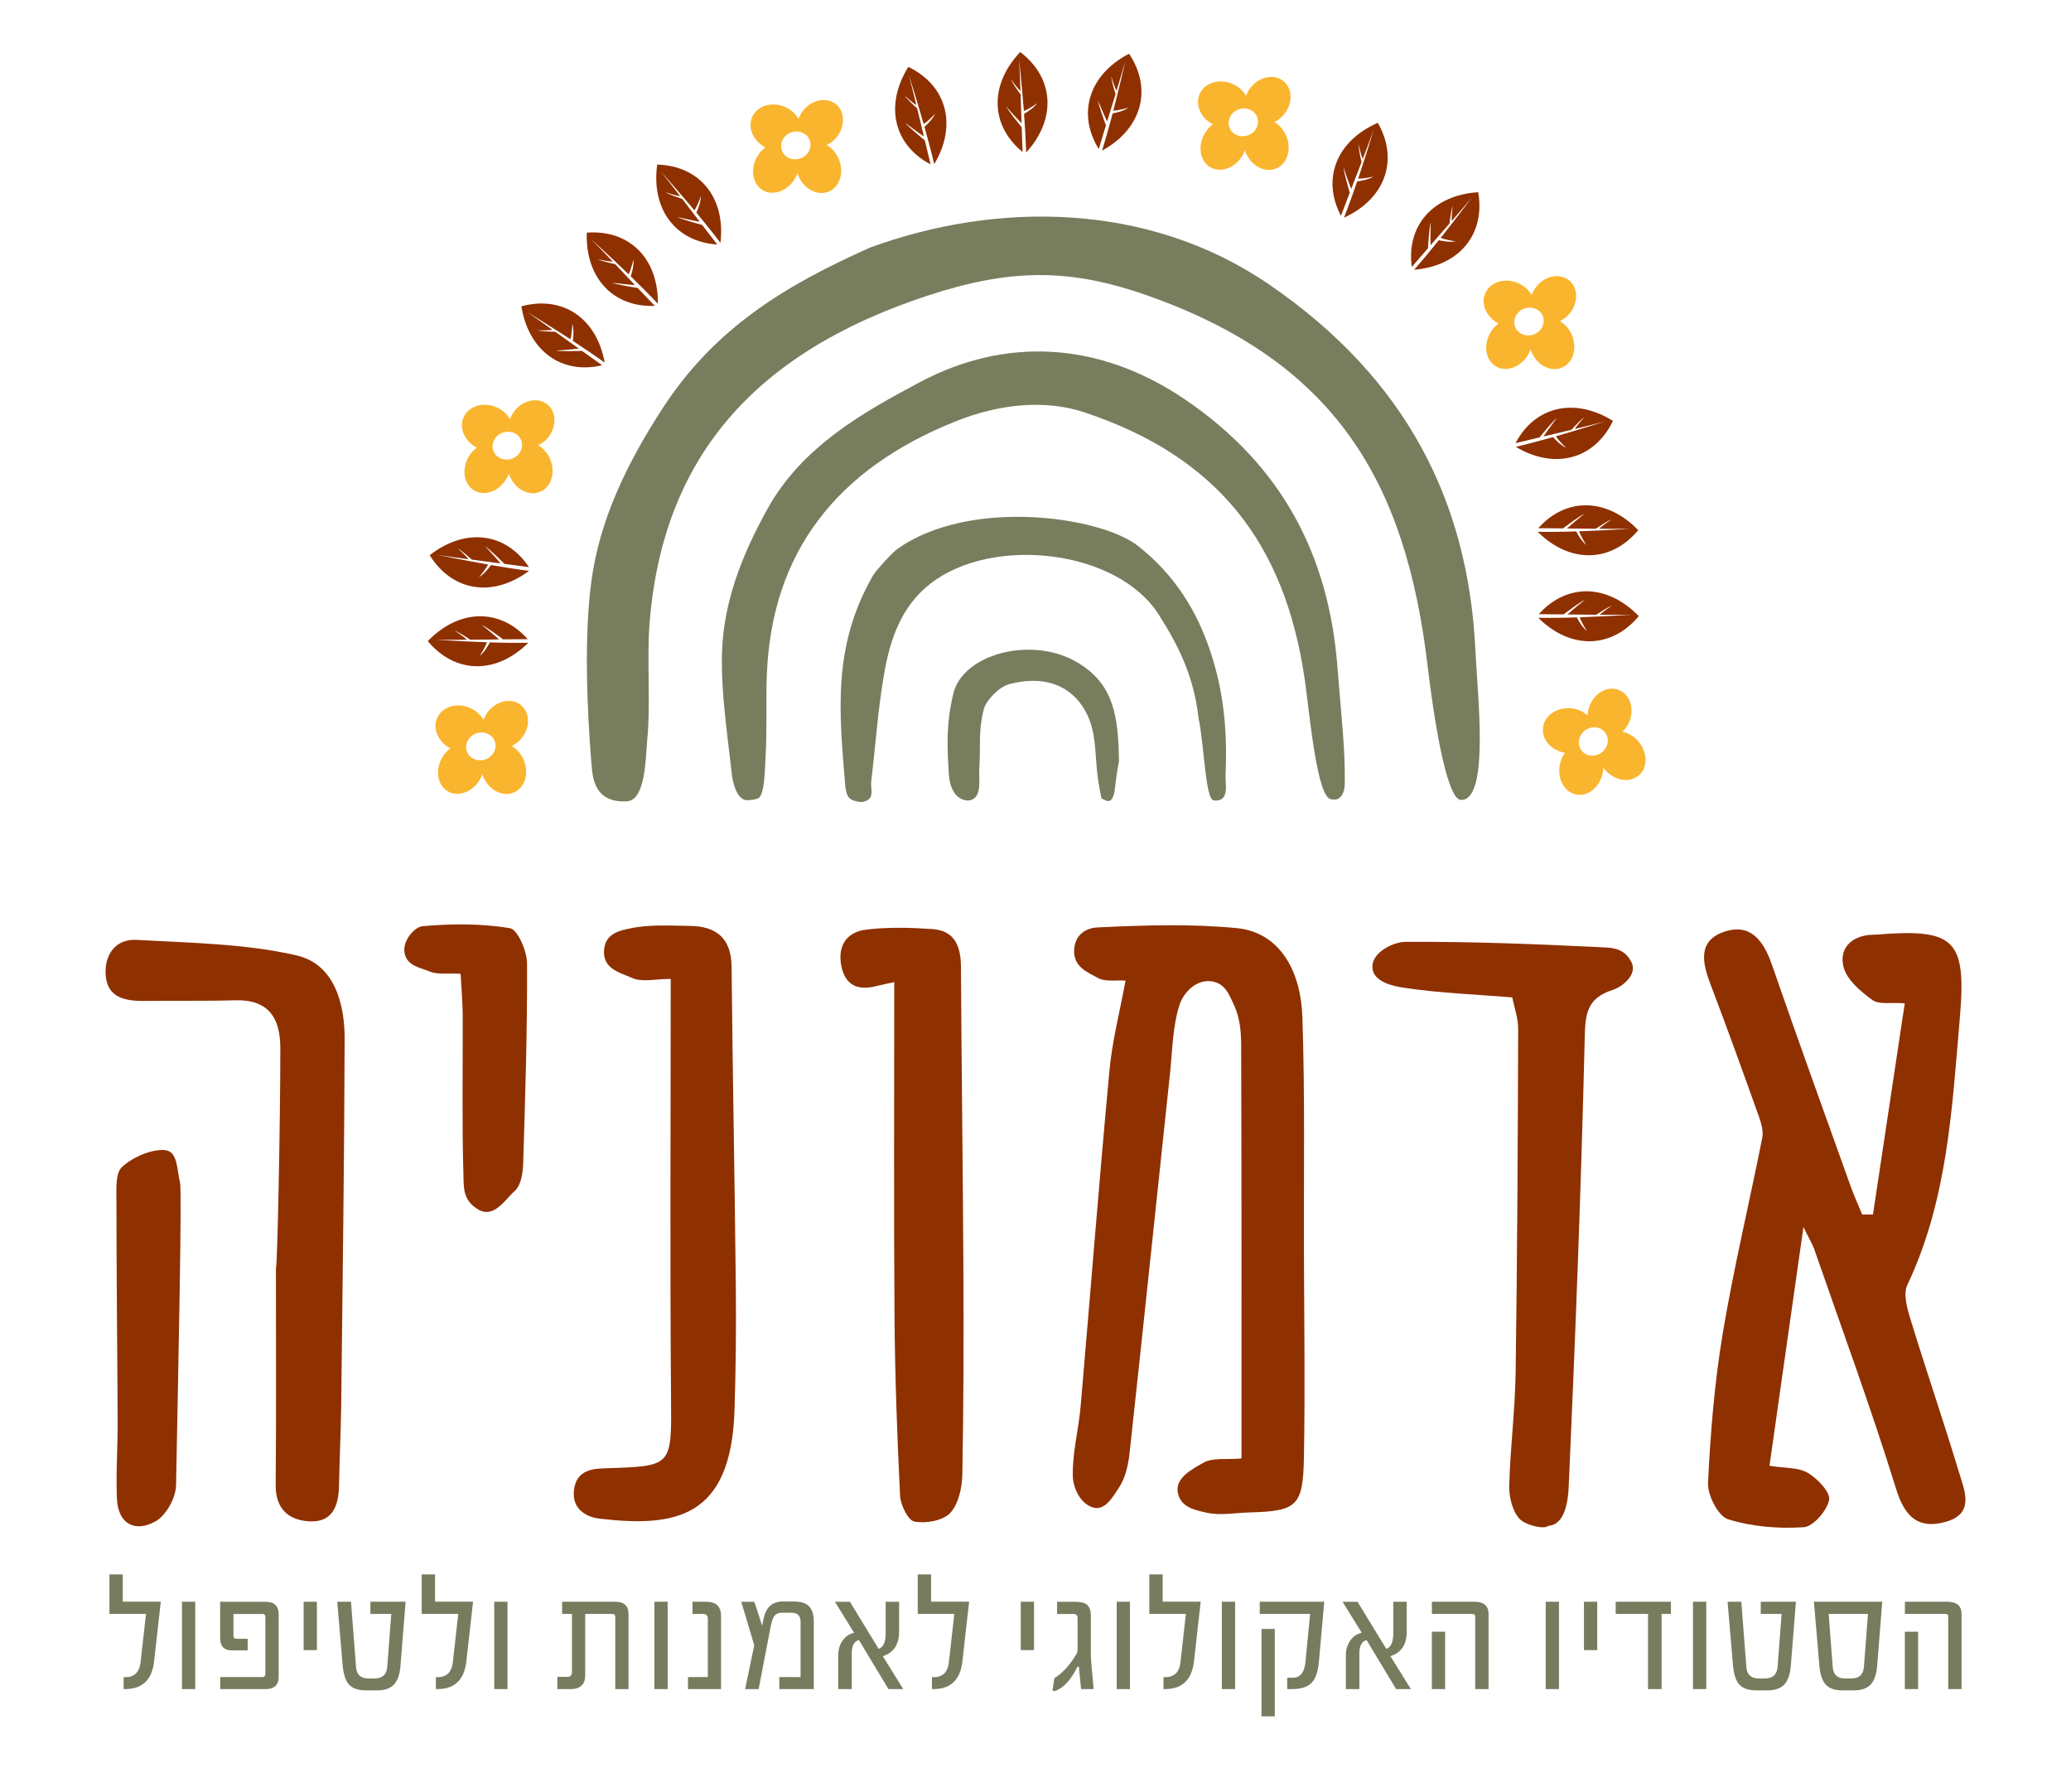 <svg xmlns:inkscape="http://www.inkscape.org/namespaces/inkscape" xmlns:sodipodi="http://sodipodi.sourceforge.net/DTD/sodipodi-0.dtd" xmlns="http://www.w3.org/2000/svg" xmlns:svg="http://www.w3.org/2000/svg" id="Layer_1" viewBox="0 0 343.229 296.958" sodipodi:docname="Untitled-6.svg" width="343.229" height="296.958" inkscape:version="1.3 (0e150ed, 2023-07-21)"><defs id="defs1"><style id="style1">.cls-1{fill:#787d5e;}.cls-1,.cls-2,.cls-3,.cls-4,.cls-5{stroke-width:0px;}.cls-6{clip-path:url(#clippath);}.cls-2{fill:none;}.cls-3{fill:#fab52e;}.cls-4{fill:#787c5e;}.cls-5{fill:#8f3000;}</style><clipPath id="clippath"><rect class="cls-2" width="617.95" height="864.57" id="rect1" x="0" y="0"></rect></clipPath></defs><g class="cls-6" clip-path="url(#clippath)" id="g31" transform="translate(-136.172,-284.349)"><path class="cls-5" d="m 460.82,528.27 c -2.56,-8.47 -5.43,-16.84 -8.02,-25.29 -0.56,-1.82 -1.23,-4.21 -0.52,-5.71 6.66,-14.04 7.41,-29.23 8.7,-44.26 1.13,-13.12 -0.89,-14.83 -14.03,-13.77 -0.18,0.02 -0.37,0 -0.55,0.01 -3.45,0.17 -5.48,2.32 -4.69,5.37 0.55,2.12 2.84,4.04 4.78,5.45 1.09,0.79 3.06,0.36 5.36,0.55 -1.81,12.03 -3.54,23.51 -5.27,34.99 -0.6,0 -1.19,0 -1.79,0 -0.66,-1.61 -1.38,-3.21 -1.97,-4.85 -4.35,-12.15 -8.74,-24.28 -12.96,-36.47 -1.36,-3.93 -3.48,-7.03 -7.92,-5.54 -4.46,1.5 -3.64,5.19 -2.26,8.78 2.76,7.23 5.38,14.52 7.98,21.8 0.4,1.13 0.8,2.47 0.57,3.59 -2.14,10.82 -4.74,21.56 -6.55,32.42 -1.36,8.16 -2.04,16.46 -2.43,24.73 -0.1,2.05 1.67,5.52 3.31,6.04 3.95,1.24 8.37,1.6 12.53,1.32 1.59,-0.1 3.86,-2.72 4.22,-4.51 0.26,-1.25 -1.9,-3.53 -3.5,-4.48 -1.57,-0.94 -3.79,-0.77 -6.38,-1.19 1.83,-12.88 3.61,-25.4 5.63,-39.56 1.03,2.1 1.5,2.85 1.78,3.65 4.59,13.23 9.44,26.39 13.58,39.76 1.47,4.75 3.79,6.7 8.25,5.43 4.84,-1.37 3.07,-5.22 2.15,-8.26" id="path1"></path><path class="cls-5" d="m 352.01,452.89 c -0.28,-8.44 -4.32,-14.1 -10.8,-14.73 -7.67,-0.75 -15.48,-0.49 -23.2,-0.12 -1.44,0.07 -3.9,0.88 -3.83,4.21 0.23,2.51 2.25,3.2 3.91,4.14 1.27,0.72 3.16,0.35 4.62,0.46 -0.95,5.17 -2.22,10.02 -2.67,14.94 -1.73,18.55 -3.17,37.12 -4.78,55.68 -0.34,3.86 -1.39,7.69 -1.29,11.52 0.04,1.74 1.08,4.37 3.21,5.13 2.13,0.76 3.48,-1.83 4.45,-3.27 1.07,-1.59 1.53,-3.76 1.75,-5.73 2.28,-20.89 4.45,-41.8 6.68,-62.7 0.41,-3.85 0.43,-7.83 1.56,-11.46 0.55,-1.78 2.42,-4.16 5.01,-4.02 2.59,0.15 3.27,2.31 4.08,4.02 0.91,1.92 1.16,4.3 1.16,6.48 0.08,22.66 0.05,45.33 0.05,68.6 -2.46,0.22 -4.8,-0.19 -6.36,0.73 -1.76,1.03 -4.69,2.47 -4.18,4.97 0.51,2.49 2.98,2.86 4.7,3.27 2.26,0.53 4.76,0.04 7.16,-0.03 7.85,-0.21 8.88,-0.99 9.03,-9.05 0.21,-11.43 0.04,-22.87 0,-34.31 -0.04,-12.91 0.18,-25.83 -0.25,-38.74" id="path2"></path><path class="cls-5" d="m 402.11,441.35 c -11.02,-0.54 -22.05,-0.99 -33.07,-0.92 -1.82,0.01 -5.45,1.64 -5.42,4.14 0.03,2.5 3.39,3.19 5.27,3.47 5.79,0.87 11.68,1.09 17.92,1.59 0.33,1.7 0.98,3.47 0.97,5.23 -0.06,18.97 -0.15,37.94 -0.42,56.91 -0.09,6.26 -0.9,12.5 -1.06,18.76 -0.05,1.86 0.51,4.19 1.69,5.5 0.97,1.07 4.17,1.82 4.8,1.17 2.75,-0.16 3.26,-4.16 3.36,-6.39 1.1,-24.67 2.06,-49.35 2.65,-74.03 0.1,-4.11 0.13,-6.96 4.69,-8.4 1.37,-0.43 4.15,-2.44 3.06,-4.6 -1.09,-2.16 -2.93,-2.36 -4.45,-2.43" id="path3"></path><path class="cls-5" d="m 185.33,442.67 c -8.6,-1.96 -17.66,-2.07 -26.54,-2.57 -3.57,-0.2 -5.36,2.62 -5.1,5.89 0.29,3.8 3.4,4.27 6.57,4.23 4.95,-0.07 9.9,0.04 14.85,-0.11 5.57,-0.17 7.52,2.93 7.52,7.92 0.01,12.15 -0.49,36.47 -0.73,36.47 0,11.96 0.07,23.93 -0.04,35.9 -0.04,4.01 2.15,5.89 5.64,6.06 3.84,0.18 4.8,-2.65 4.86,-5.96 0.08,-4.42 0.3,-8.83 0.36,-13.25 0.23,-20.24 0.51,-40.48 0.57,-60.72 0.02,-6.02 -1.79,-12.44 -7.96,-13.85" id="path4"></path><path class="cls-5" d="m 257.42,444.57 c -0.05,-4.7 -2.48,-6.72 -6.85,-6.78 -3.32,-0.05 -6.72,-0.27 -9.92,0.4 -1.66,0.35 -4.28,0.79 -4.38,3.8 -0.1,3.01 2.82,3.58 4.66,4.42 1.64,0.75 3.89,0.16 6.4,0.16 0,23.68 -0.13,46.36 0.05,69.03 0.1,11.86 0.34,11.7 -10.96,12.07 -1.75,0.06 -4.77,0.16 -5.13,3.66 -0.37,3.49 2.64,4.5 4.21,4.68 12.46,1.45 21.81,0.04 22.4,-17.87 0.22,-6.82 0.29,-13.64 0.22,-20.46 -0.18,-17.7 -0.53,-35.4 -0.7,-53.1" id="path5"></path><path class="cls-5" d="m 295.43,444.55 c -0.02,-3.38 -1.02,-5.98 -4.72,-6.24 -3.67,-0.25 -7.41,-0.35 -11.05,0.1 -3.18,0.4 -4.72,2.7 -4.05,6.03 0.66,3.24 2.77,4.09 5.79,3.32 0.87,-0.22 1.75,-0.39 2.98,-0.66 0,18.81 -0.09,37.03 0.04,55.24 0.07,9.95 0.43,19.9 0.92,29.84 0.07,1.55 1.32,4.13 2.38,4.32 1.89,0.35 4.72,-0.14 5.92,-1.42 1.4,-1.49 1.98,-4.22 2.02,-6.42 0.22,-11.61 0.23,-23.23 0.17,-34.85 -0.08,-16.42 -0.31,-32.85 -0.4,-49.27" id="path6"></path><path class="cls-5" d="m 163.47,474.93 c -2.23,-0.15 -5.28,1.16 -7.07,2.8 -1.14,1.04 -0.93,3.81 -0.93,5.8 0,12.15 0.15,24.3 0.2,36.45 0.02,4.24 -0.3,8.48 -0.12,12.71 0.18,4.27 3.05,5.65 6.41,3.76 1.74,-0.98 3.35,-3.88 3.39,-5.95 0.28,-15.26 1.02,-48.83 0.66,-50.17 -0.53,-1.98 -0.31,-5.24 -2.54,-5.39" id="path7"></path><path class="cls-5" d="m 220.69,438.16 c -4.75,-0.78 -9.71,-0.76 -14.54,-0.32 -1.19,0.11 -3.34,2.35 -2.92,4.47 0.42,2.12 2.55,2.37 4.18,3.04 1.27,0.53 2.88,0.25 5.1,0.37 0.14,2.63 0.34,4.8 0.35,6.98 0.03,8.84 -0.14,17.69 0.12,26.52 0.06,1.88 -0.13,4.06 2.47,5.57 2.6,1.51 4.39,-1.63 6.03,-3.08 1.03,-0.91 1.36,-3 1.4,-4.58 0.34,-11.04 0.69,-22.08 0.64,-33.12 0,-2.05 -1.56,-5.64 -2.84,-5.85" id="path8"></path><path class="cls-1" d="m 259.89,416.96 c -1.66,-0.18 -2.29,-2.96 -2.46,-4.53 -0.76,-6.98 -2.09,-15.33 -1.46,-22.23 0.68,-7.51 3.55,-14.6 7.43,-21.58 5.7,-10.25 15.8,-15.94 25.24,-20.95 14.19,-7.52 29.64,-6.78 43.84,2.82 16.32,11.04 23.92,26.1 25.34,44.3 0.67,8.64 1.31,13.55 1.22,19.55 -0.01,0.9 -0.43,2.9 -2.23,2.46 -2.4,-0.14 -3.6,-14.32 -4.4,-19.83 -3.28,-22.62 -14.43,-36.93 -36.49,-44.28 -6.81,-2.27 -14.41,-1.28 -21.24,1.43 -19.86,7.89 -30.65,21.78 -31.42,42.07 -0.17,4.5 0.06,9.01 -0.21,13.5 -0.12,2 -0.11,6.07 -1.12,6.9 -0.74,0.36 -1.49,0.34 -2.04,0.36" id="path9"></path><path class="cls-1" d="m 234.19,410.93 c -0.75,-9.39 -1.24,-21.17 0.01,-30.39 1.36,-10.03 5.84,-19.37 11.78,-28.52 8.72,-13.43 20.49,-20.43 34.35,-26.63 21.01,-7.7 46.1,-7.6 66.07,6.03 22.96,15.67 33.15,36.26 34.29,60.73 0.33,7.06 2.39,24.95 -2.39,24.75 -2.49,0 -4.64,-14.68 -5.52,-22.12 -3.59,-30.49 -15.17,-50.48 -46.58,-61.51 -13.06,-4.59 -22.87,-4.33 -36.29,0.07 -29,9.51 -43.96,27.17 -46.09,54.32 -0.47,6.02 0.21,13.39 -0.39,19.39 -0.27,2.68 -0.19,10.18 -3.55,10.1 -5.3,0.2 -5.52,-4.1 -5.68,-6.21" id="path10"></path><path class="cls-1" d="m 334.8,403.34 c -0.73,-6.74 -3.19,-11.79 -6.58,-17.13 -6.86,-10.81 -27.52,-13.15 -37.83,-5.16 -4.95,3.84 -6.73,9.42 -7.71,15.06 -1.02,5.86 -1.4,11.81 -2.12,17.72 -0.16,1.36 0.76,3.05 -1.55,3.44 -2.58,-0.22 -2.45,-1.24 -2.73,-2.44 -1.04,-12.47 -2.18,-23.28 4.52,-35.02 0.5,-0.88 3.22,-3.87 4.1,-4.49 11.89,-8.48 33.62,-5.44 39.9,-0.48 6.01,4.74 9.74,10.67 12.03,17.67 2.14,6.53 2.74,12.74 2.47,20 -0.19,1.46 0.88,4.76 -1.97,4.49 -1.42,-0.16 -1.58,-9.36 -2.53,-13.65" id="path11"></path><path class="cls-1" d="m 318.73,416.69 c -0.35,-1.84 -0.35,-1.57 -0.61,-3.42 -0.46,-3.21 -0.24,-6.62 -1.38,-9.6 -1.62,-4.26 -5.77,-7.93 -13.31,-5.94 -1.7,0.45 -3.84,2.66 -4.23,4.21 -0.93,3.68 -0.47,5.76 -0.73,9.73 -0.12,1.85 0.61,5.18 -1.91,5.35 -2.48,-0.22 -3.04,-2.86 -3.14,-4.36 -0.31,-5.05 -0.41,-8.38 0.71,-13.26 1.51,-6.67 13.01,-9.76 20.59,-5.28 5.98,3.53 6.81,8.81 6.9,16.39 -0.51,2.71 -0.36,2.22 -0.74,4.96 -0.48,2.7 -1.72,1.21 -2.16,1.24" id="path12"></path><path class="cls-3" d="m 220.97,407.98 c 0.6,-0.29 1.18,-0.71 1.65,-1.29 1.46,-1.8 1.41,-4.26 -0.11,-5.49 -1.52,-1.24 -3.94,-0.78 -5.4,1.02 -0.36,0.44 -0.62,0.93 -0.8,1.42 -0.47,-0.81 -1.2,-1.51 -2.18,-1.95 -2.19,-0.98 -4.65,-0.26 -5.5,1.62 -0.81,1.8 0.17,4 2.18,5.05 -0.51,0.39 -0.98,0.88 -1.34,1.5 -1.22,2.1 -0.81,4.61 0.92,5.62 1.73,1.01 4.12,0.13 5.34,-1.97 0.16,-0.28 0.29,-0.56 0.4,-0.85 0.05,0.15 0.09,0.31 0.16,0.46 0.96,2.21 3.22,3.35 5.06,2.55 1.84,-0.79 2.56,-3.23 1.6,-5.44 -0.44,-1.01 -1.15,-1.78 -1.98,-2.26 m -4.34,2.22 c -1.28,0.45 -2.66,-0.14 -3.08,-1.33 -0.42,-1.19 0.27,-2.52 1.55,-2.98 1.28,-0.45 2.66,0.14 3.08,1.33 0.42,1.19 -0.28,2.52 -1.56,2.98" id="path13"></path><path class="cls-3" d="m 405.07,405.6 c 0.49,-0.46 0.9,-1.04 1.17,-1.73 0.83,-2.16 0.03,-4.48 -1.8,-5.19 -1.83,-0.71 -3.99,0.47 -4.82,2.63 -0.21,0.53 -0.31,1.07 -0.33,1.6 -0.69,-0.62 -1.61,-1.07 -2.67,-1.18 -2.39,-0.26 -4.51,1.19 -4.73,3.24 -0.21,1.96 1.39,3.75 3.63,4.13 -0.37,0.53 -0.65,1.14 -0.81,1.84 -0.51,2.37 0.65,4.63 2.61,5.06 1.95,0.43 3.96,-1.15 4.47,-3.52 0.07,-0.31 0.1,-0.62 0.12,-0.93 0.1,0.13 0.18,0.27 0.29,0.4 1.59,1.8 4.1,2.19 5.6,0.87 1.5,-1.32 1.43,-3.86 -0.15,-5.67 -0.73,-0.83 -1.65,-1.34 -2.58,-1.54 m -3.45,3.43 c -1.08,0.83 -2.58,0.68 -3.34,-0.32 -0.77,-1 -0.52,-2.48 0.56,-3.31 1.08,-0.82 2.58,-0.68 3.35,0.32 0.77,1 0.52,2.48 -0.56,3.31" id="path14"></path><path class="cls-3" d="m 225.35,358.15 c 0.61,-0.29 1.18,-0.71 1.65,-1.29 1.46,-1.8 1.41,-4.26 -0.11,-5.49 -1.52,-1.23 -3.94,-0.78 -5.4,1.02 -0.36,0.44 -0.62,0.93 -0.8,1.42 -0.47,-0.81 -1.2,-1.51 -2.18,-1.95 -2.19,-0.98 -4.65,-0.26 -5.5,1.62 -0.81,1.8 0.17,4 2.18,5.05 -0.51,0.39 -0.98,0.88 -1.34,1.49 -1.22,2.1 -0.81,4.61 0.92,5.62 1.73,1.01 4.12,0.13 5.34,-1.97 0.16,-0.28 0.29,-0.56 0.4,-0.85 0.05,0.15 0.09,0.31 0.16,0.46 0.96,2.21 3.22,3.35 5.06,2.55 1.84,-0.79 2.56,-3.23 1.6,-5.44 -0.44,-1.01 -1.15,-1.78 -1.98,-2.26 m -4.34,2.23 c -1.28,0.45 -2.66,-0.14 -3.08,-1.33 -0.42,-1.19 0.27,-2.52 1.56,-2.98 1.28,-0.45 2.66,0.14 3.08,1.33 0.42,1.19 -0.28,2.52 -1.56,2.98" id="path15"></path><path class="cls-3" d="m 394.68,337.58 c 0.6,-0.29 1.18,-0.71 1.64,-1.29 1.46,-1.8 1.41,-4.26 -0.11,-5.49 -1.52,-1.23 -3.94,-0.78 -5.4,1.02 -0.36,0.44 -0.62,0.93 -0.8,1.42 -0.46,-0.81 -1.2,-1.51 -2.17,-1.95 -2.19,-0.98 -4.65,-0.26 -5.5,1.62 -0.81,1.8 0.17,4 2.18,5.05 -0.51,0.39 -0.98,0.88 -1.34,1.49 -1.22,2.1 -0.81,4.61 0.92,5.62 1.73,1.01 4.12,0.13 5.34,-1.97 0.16,-0.28 0.29,-0.56 0.4,-0.85 0.05,0.15 0.09,0.31 0.16,0.46 0.96,2.21 3.22,3.35 5.06,2.55 1.84,-0.79 2.56,-3.23 1.6,-5.44 -0.44,-1.01 -1.15,-1.78 -1.98,-2.26 m -4.34,2.23 c -1.28,0.45 -2.66,-0.14 -3.08,-1.33 -0.42,-1.19 0.27,-2.52 1.55,-2.98 1.28,-0.45 2.66,0.14 3.08,1.33 0.42,1.19 -0.28,2.52 -1.56,2.98" id="path16"></path><path class="cls-3" d="m 273.18,308.39 c 0.6,-0.29 1.18,-0.71 1.64,-1.29 1.46,-1.8 1.41,-4.26 -0.11,-5.49 -1.52,-1.23 -3.94,-0.78 -5.4,1.02 -0.36,0.44 -0.62,0.93 -0.8,1.42 -0.46,-0.81 -1.2,-1.51 -2.17,-1.95 -2.19,-0.98 -4.65,-0.26 -5.5,1.62 -0.81,1.8 0.17,4 2.18,5.05 -0.51,0.39 -0.98,0.88 -1.34,1.49 -1.22,2.1 -0.81,4.61 0.92,5.62 1.73,1.01 4.12,0.13 5.34,-1.97 0.16,-0.28 0.29,-0.56 0.4,-0.85 0.05,0.16 0.09,0.31 0.16,0.47 0.95,2.21 3.22,3.35 5.06,2.55 1.84,-0.79 2.56,-3.23 1.6,-5.44 -0.44,-1.01 -1.15,-1.78 -1.98,-2.26 m -4.35,2.22 c -1.28,0.45 -2.66,-0.14 -3.08,-1.33 -0.42,-1.19 0.27,-2.52 1.55,-2.98 1.28,-0.45 2.66,0.14 3.08,1.33 0.42,1.19 -0.28,2.52 -1.55,2.98" id="path17"></path><path class="cls-3" d="m 347.35,304.57 c 0.61,-0.29 1.18,-0.71 1.64,-1.29 1.46,-1.8 1.41,-4.26 -0.11,-5.49 -1.52,-1.24 -3.94,-0.78 -5.4,1.02 -0.36,0.44 -0.62,0.92 -0.8,1.42 -0.47,-0.81 -1.2,-1.51 -2.18,-1.95 -2.19,-0.98 -4.65,-0.26 -5.5,1.62 -0.81,1.8 0.17,4 2.18,5.05 -0.51,0.39 -0.98,0.88 -1.34,1.49 -1.22,2.1 -0.81,4.61 0.92,5.62 1.73,1.01 4.12,0.13 5.34,-1.97 0.16,-0.28 0.29,-0.56 0.4,-0.85 0.05,0.15 0.09,0.31 0.16,0.46 0.96,2.21 3.22,3.35 5.06,2.55 1.84,-0.79 2.56,-3.23 1.6,-5.44 -0.44,-1.01 -1.15,-1.78 -1.98,-2.26 m -4.34,2.23 c -1.28,0.45 -2.66,-0.14 -3.08,-1.33 -0.42,-1.19 0.27,-2.52 1.55,-2.98 1.28,-0.45 2.66,0.14 3.08,1.33 0.42,1.19 -0.28,2.52 -1.56,2.98" id="path18"></path><path class="cls-5" d="m 223.75,390.87 c -1.74,0.03 -4.58,0 -6.4,-0.07 -0.24,0.47 -0.84,1.56 -1.69,2.27 0,0 0.9,-1.36 1.21,-2.29 -4.11,-0.14 -8.53,-0.42 -8.53,-0.42 1.17,0.02 3.11,0.02 5.2,0 -0.55,-0.57 -2.03,-1.52 -2.03,-1.52 0.83,0.33 2.18,1.24 2.6,1.52 1.63,-0.01 3.31,-0.03 4.77,-0.05 -0.84,-0.78 -2.92,-2.46 -2.92,-2.46 0.98,0.5 2.99,2 3.58,2.45 1.22,-0.02 2.92,-0.03 4.1,-0.03 -4.61,-5.16 -11.35,-5.06 -16.57,0.32 4.55,5.46 11.35,5.55 16.67,0.27" id="path19"></path><path class="cls-5" d="m 223.87,378.95 c -1.73,-0.21 -4.53,-0.65 -6.33,-0.96 -0.3,0.43 -1.05,1.43 -1.99,2.01 0,0 1.08,-1.23 1.51,-2.1 -4.05,-0.72 -8.39,-1.6 -8.39,-1.6 1.15,0.18 3.07,0.45 5.15,0.72 -0.47,-0.64 -1.8,-1.79 -1.8,-1.79 0.78,0.45 1.99,1.53 2.36,1.86 1.61,0.21 3.28,0.43 4.74,0.62 -0.72,-0.89 -2.55,-2.84 -2.55,-2.84 0.9,0.63 2.68,2.4 3.2,2.92 1.21,0.15 2.89,0.38 4.07,0.54 -3.85,-5.75 -10.53,-6.59 -16.45,-1.98 3.74,6.04 10.47,7.08 16.47,2.59" id="path20"></path><path class="cls-5" d="m 236.39,344.45 c -1.41,-1.03 -3.76,-2.62 -5.28,-3.61 0.07,-0.52 0.21,-1.76 -0.08,-2.83 0,0 -0.05,1.63 -0.32,2.56 -3.45,-2.24 -7.23,-4.55 -7.23,-4.55 0.97,0.65 2.55,1.77 4.26,2.98 -0.78,0.15 -2.53,0.08 -2.53,0.08 0.88,0.21 2.5,0.24 3,0.25 1.32,0.94 2.69,1.93 3.88,2.78 -1.13,0.16 -3.8,0.34 -3.8,0.34 1.09,0.15 3.59,0.07 4.34,0.05 0.99,0.71 2.38,1.69 3.34,2.38 -6.73,1.58 -12.19,-2.37 -13.39,-9.77 6.86,-1.86 12.49,1.97 13.81,9.34" id="path21"></path><path class="cls-5" d="m 245.2,334.69 c -1.19,-1.28 -3.19,-3.29 -4.5,-4.56 0.17,-0.49 0.54,-1.68 0.46,-2.79 0,0 -0.36,1.59 -0.81,2.46 -2.96,-2.86 -6.23,-5.84 -6.23,-5.84 0.83,0.83 2.17,2.22 3.61,3.74 -0.79,0 -2.5,-0.4 -2.5,-0.4 0.82,0.37 2.41,0.72 2.89,0.82 1.12,1.18 2.28,2.4 3.28,3.47 -1.14,-0.06 -3.79,-0.39 -3.79,-0.39 1.04,0.36 3.51,0.76 4.25,0.87 0.84,0.89 2.01,2.12 2.83,2.97 -6.91,0.27 -11.52,-4.65 -11.27,-12.14 7.09,-0.52 11.88,4.31 11.78,11.8" id="path22"></path><path class="cls-5" d="m 255.57,324.58 c -1.05,-1.39 -2.83,-3.6 -3.99,-5 0.22,-0.47 0.71,-1.62 0.75,-2.73 0,0 -0.52,1.55 -1.06,2.36 -2.65,-3.15 -5.58,-6.46 -5.58,-6.46 0.74,0.91 1.92,2.44 3.2,4.1 -0.79,-0.08 -2.45,-0.66 -2.45,-0.66 0.78,0.46 2.32,0.96 2.8,1.12 0.99,1.29 2.01,2.63 2.9,3.79 -1.13,-0.18 -3.73,-0.79 -3.73,-0.79 0.99,0.46 3.41,1.12 4.13,1.31 0.74,0.97 1.78,2.32 2.5,3.25 -6.9,-0.46 -10.97,-5.83 -9.95,-13.25 7.1,0.22 11.37,5.53 10.48,12.97" id="path23"></path><path class="cls-5" d="m 291,311.55 c -0.39,-1.7 -1.12,-4.44 -1.62,-6.19 0.4,-0.34 1.31,-1.19 1.8,-2.18 0,0 -1.11,1.2 -1.93,1.72 -1.13,-3.96 -2.47,-8.18 -2.47,-8.18 0.3,1.13 0.77,3.01 1.26,5.04 -0.69,-0.4 -1.96,-1.6 -1.96,-1.6 0.52,0.73 1.73,1.82 2.1,2.15 0.38,1.58 0.77,3.22 1.11,4.65 -0.96,-0.63 -3.09,-2.24 -3.09,-2.24 0.72,0.83 2.66,2.41 3.24,2.88 0.28,1.19 0.68,2.84 0.96,3.99 -6.12,-3.22 -7.65,-9.79 -3.69,-16.16 6.4,3.09 8.13,9.68 4.3,16.11" id="path24"></path><path class="cls-5" d="m 306.24,309.61 c -0.05,-1.74 -0.21,-4.57 -0.35,-6.39 0.46,-0.26 1.52,-0.91 2.2,-1.78 0,0 -1.32,0.96 -2.23,1.3 -0.32,-4.1 -0.79,-8.5 -0.79,-8.5 0.07,1.16 0.15,3.1 0.23,5.19 -0.59,-0.53 -1.61,-1.96 -1.61,-1.96 0.37,0.82 1.33,2.13 1.63,2.53 0.06,1.62 0.11,3.3 0.16,4.77 -0.82,-0.8 -2.58,-2.8 -2.58,-2.8 0.54,0.95 2.13,2.89 2.6,3.47 0.04,1.22 0.1,2.92 0.15,4.1 -5.35,-4.38 -5.55,-11.11 -0.4,-16.57 5.65,4.3 6.04,11.1 1,16.64" id="path25"></path><path class="cls-5" d="m 318.82,309.31 c 0.52,-1.67 1.29,-4.39 1.75,-6.16 0.51,-0.09 1.73,-0.36 2.65,-0.97 0,0 -1.56,0.47 -2.54,0.51 1.03,-3.98 2.02,-8.3 2.02,-8.3 -0.31,1.13 -0.87,2.98 -1.48,4.99 -0.39,-0.69 -0.88,-2.38 -0.88,-2.38 0.08,0.9 0.56,2.45 0.72,2.92 -0.48,1.56 -0.97,3.17 -1.4,4.56 -0.51,-1.03 -1.53,-3.49 -1.53,-3.49 0.2,1.08 1.07,3.43 1.33,4.13 -0.36,1.17 -0.85,2.79 -1.19,3.92 -3.64,-5.88 -1.62,-12.32 5.02,-15.79 3.94,5.91 2.1,12.46 -4.47,16.06" id="path26"></path><path class="cls-5" d="m 358.92,320.42 c 0.64,-1.63 1.6,-4.29 2.18,-6.02 0.52,-0.06 1.75,-0.24 2.72,-0.78 0,0 -1.59,0.36 -2.56,0.33 1.31,-3.9 2.59,-8.14 2.59,-8.14 -0.39,1.1 -1.07,2.91 -1.82,4.87 -0.34,-0.71 -0.71,-2.43 -0.71,-2.43 0.02,0.9 0.39,2.48 0.51,2.96 -0.58,1.52 -1.19,3.09 -1.72,4.45 -0.44,-1.06 -1.28,-3.59 -1.28,-3.59 0.13,1.09 0.83,3.49 1.04,4.21 -0.44,1.14 -1.05,2.72 -1.46,3.83 -3.22,-6.12 -0.76,-12.4 6.11,-15.41 3.52,6.17 1.22,12.58 -5.58,15.71" id="path27"></path><path class="cls-5" d="m 370.53,329.06 c 1.16,-1.31 2.97,-3.49 4.11,-4.91 0.51,0.13 1.73,0.38 2.82,0.19 0,0 -1.62,-0.2 -2.52,-0.57 2.56,-3.22 5.22,-6.76 5.22,-6.76 -0.74,0.9 -2.01,2.37 -3.38,3.95 -0.07,-0.79 0.16,-2.53 0.16,-2.53 -0.29,0.85 -0.48,2.46 -0.54,2.96 -1.07,1.23 -2.17,2.49 -3.14,3.6 -0.05,-1.15 0.03,-3.81 0.03,-3.81 -0.26,1.07 -0.42,3.57 -0.46,4.31 -0.81,0.92 -1.92,2.2 -2.68,3.1 -0.93,-6.85 3.52,-11.91 11.01,-12.39 1.2,7 -3.15,12.24 -10.62,12.85" id="path28"></path><path class="cls-5" d="m 391.1,386.73 c 1.74,0.03 4.58,0 6.4,-0.07 0.23,0.47 0.84,1.56 1.69,2.27 0,0 -0.9,-1.36 -1.21,-2.29 4.11,-0.14 8.53,-0.42 8.53,-0.42 -1.17,0.02 -3.11,0.02 -5.2,0 0.55,-0.57 2.03,-1.52 2.03,-1.52 -0.84,0.33 -2.18,1.24 -2.6,1.52 -1.63,-0.01 -3.31,-0.03 -4.78,-0.05 0.84,-0.78 2.92,-2.46 2.92,-2.46 -0.98,0.5 -2.98,2 -3.58,2.45 -1.22,-0.02 -2.92,-0.03 -4.1,-0.03 4.61,-5.16 11.35,-5.06 16.57,0.32 -4.55,5.46 -11.36,5.55 -16.67,0.27" id="path29"></path><path class="cls-5" d="m 391,372.48 c 1.74,0.03 4.58,0 6.4,-0.07 0.23,0.47 0.84,1.56 1.69,2.27 0,0 -0.9,-1.36 -1.21,-2.29 4.11,-0.14 8.53,-0.42 8.53,-0.42 -1.17,0.02 -3.11,0.02 -5.2,0 0.55,-0.57 2.03,-1.52 2.03,-1.52 -0.84,0.33 -2.18,1.24 -2.6,1.52 -1.63,-0.01 -3.31,-0.03 -4.77,-0.05 0.84,-0.78 2.92,-2.46 2.92,-2.46 -0.98,0.5 -2.98,2 -3.58,2.45 -1.22,-0.02 -2.92,-0.03 -4.1,-0.03 4.61,-5.16 11.35,-5.06 16.57,0.32 -4.55,5.46 -11.36,5.55 -16.67,0.27" id="path30"></path><path class="cls-5" d="m 387.38,358.4 c 1.7,-0.39 4.44,-1.12 6.19,-1.62 0.34,0.4 1.19,1.31 2.18,1.8 0,0 -1.2,-1.11 -1.72,-1.93 3.96,-1.14 8.18,-2.47 8.18,-2.47 -1.13,0.3 -3.01,0.77 -5.04,1.26 0.4,-0.69 1.6,-1.97 1.6,-1.97 -0.73,0.52 -1.82,1.73 -2.15,2.1 -1.58,0.38 -3.22,0.77 -4.65,1.11 0.63,-0.96 2.24,-3.09 2.24,-3.09 -0.83,0.72 -2.41,2.66 -2.88,3.24 -1.19,0.28 -2.84,0.68 -3.99,0.96 3.22,-6.12 9.78,-7.65 16.15,-3.69 -3.09,6.4 -9.68,8.13 -16.11,4.3" id="path31"></path></g><path class="cls-4" d="m 26.649,265.431 -1.11,9.89 c -0.35,3.06 -1.95,4.59 -4.81,4.59 h -0.24 v -1.98 h 0.27 c 1.51,0 2.36,-0.82 2.54,-2.48 l 0.9,-8.01 h -6.06 v -6.54 h 2.21 v 4.52 h 6.3 z m 5.71,14.48 h -2.2 v -14.48 h 2.2 z m 13.83,-2.07 c 0,1.38 -0.73,2.07 -2.18,2.07 h -7.51 v -2 h 7 c 0.32,0 0.48,-0.17 0.48,-0.51 v -9.43 c 0,-0.34 -0.16,-0.51 -0.48,-0.51 h -4.81 v 3.6 c 0,0.34 0.16,0.51 0.49,0.51 h 1.87 v 1.92 h -2.69 c -1.24,0 -1.87,-0.69 -1.87,-2.06 v -5.99 h 7.51 c 1.45,0 2.18,0.69 2.18,2.07 v 10.33 z m 6.33,-4.39 h -2.2 v -8.02 h 2.2 z m 14.7,-8.02 -0.85,10.66 c -0.12,1.44 -0.5,2.48 -1.13,3.12 -0.62,0.61 -1.52,0.91 -2.72,0.91 h -1.87 c -1.23,0 -2.16,-0.3 -2.76,-0.91 -0.59,-0.62 -0.95,-1.66 -1.09,-3.12 l -0.91,-10.66 h 2.28 l 0.84,10.83 c 0.09,1.26 0.78,1.89 2.08,1.89 h 0.97 c 1.31,0 2.02,-0.64 2.12,-1.92 l 0.67,-8.78 h -3.46 v -2.02 h 5.84 z m 11.18,0 -1.11,9.89 c -0.35,3.06 -1.95,4.59 -4.81,4.59 h -0.24 v -1.98 h 0.27 c 1.51,0 2.36,-0.82 2.54,-2.48 l 0.9,-8.01 h -6.06 v -6.54 h 2.21 v 4.52 h 6.3 z m 5.71,14.48 h -2.2 v -14.48 h 2.2 z m 20.06,0 h -2.2 v -11.95 c 0,-0.34 -0.16,-0.51 -0.49,-0.51 h -4.49 v 10.16 c 0,1.53 -0.82,2.3 -2.45,2.3 h -2.17 v -2.03 h 1.63 c 0.53,0 0.79,-0.25 0.79,-0.75 v -9.68 h -1.63 v -2.02 h 8.84 c 1.44,0 2.17,0.69 2.17,2.07 v 12.4 z m 6.48,0 h -2.2 v -14.48 h 2.2 z m 8.85,0 h -5.48 v -2 h 3.29 v -9.67 c 0,-0.53 -0.27,-0.79 -0.81,-0.79 h -1.73 v -2.02 h 2.25 c 1.65,0 2.48,0.78 2.48,2.35 z m 15.38,0 h -5.72 v -2 h 3.52 v -9.15 c 0,-1 -0.5,-1.51 -1.51,-1.51 h -1.55 c -0.57,0 -0.98,0.16 -1.24,0.48 -0.26,0.32 -0.47,0.89 -0.63,1.7 l -2.02,10.48 h -2.24 l 1.51,-7.27 c -0.06,-0.23 -0.27,-0.94 -0.63,-2.13 -0.36,-1.19 -0.87,-2.88 -1.52,-5.07 h 2.15 c 0.2,0.55 0.41,1.16 0.62,1.82 0.21,0.66 0.45,1.38 0.69,2.15 l 0.24,-1.16 c 0.4,-1.91 1.46,-2.86 3.18,-2.86 h 1.81 c 1.1,0 1.9,0.23 2.42,0.68 0.61,0.53 0.91,1.42 0.91,2.67 v 11.19 z m 14.83,0 h -2.46 l -4.9,-8.13 c -0.8,0.22 -1.19,0.96 -1.19,2.21 v 5.92 h -2.24 v -5.6 c 0,-0.89 0.22,-1.68 0.67,-2.36 0.5,-0.74 1.15,-1.19 1.96,-1.37 l -3.17,-5.14 h 2.48 l 4.76,7.8 c 0.78,-0.26 1.16,-1.11 1.16,-2.56 v -5.24 h 2.23 v 4.94 c 0,2.15 -0.9,3.5 -2.7,4.07 l 3.4,5.48 z m 10.9,-14.48 -1.11,9.89 c -0.35,3.06 -1.95,4.59 -4.81,4.59 h -0.24 v -1.98 h 0.27 c 1.51,0 2.36,-0.82 2.54,-2.48 l 0.9,-8.01 h -6.06 v -6.54 h 2.21 v 4.52 h 6.3 z m 10.76,8.02 h -2.2 v -8.02 h 2.2 z m 7.8,6.46 -0.37,-3.71 h -0.24 c -1.08,2.23 -2.34,3.58 -3.79,4.05 -0.13,-0.02 -0.24,-0.06 -0.34,-0.12 l 0.31,-2.03 c 1.32,-0.8 2.52,-2.11 3.6,-3.91 0.17,-0.27 0.25,-0.55 0.25,-0.84 v -5.21 c 0,-0.45 -0.23,-0.68 -0.7,-0.68 h -2.7 v -2.02 h 2.97 c 0.94,0 1.59,0.16 1.97,0.47 0.44,0.35 0.66,0.97 0.66,1.85 v 6.83 c 0,0.07 0.04,0.55 0.11,1.43 0.07,0.88 0.19,2.18 0.35,3.89 z m 8.1,0 h -2.2 v -14.48 h 2.2 z m 11.72,-14.48 -1.11,9.89 c -0.35,3.06 -1.95,4.59 -4.81,4.59 h -0.24 v -1.98 h 0.27 c 1.51,0 2.36,-0.82 2.54,-2.48 l 0.9,-8.01 h -6.06 v -6.54 h 2.21 v 4.52 h 6.3 z m 5.71,14.48 h -2.2 v -14.48 h 2.2 z m 14.77,-14.48 -0.88,9.89 c -0.15,1.67 -0.54,2.84 -1.18,3.51 -0.68,0.72 -1.78,1.08 -3.32,1.08 h -0.76 v -1.89 h 0.94 c 1.21,0 1.91,-0.85 2.08,-2.56 l 0.78,-8.01 h -8.35 v -2.02 z m -8.2,18.99 h -2.2 v -14.48 h 2.2 z m 22.57,-4.51 h -2.46 l -4.9,-8.13 c -0.8,0.22 -1.19,0.96 -1.19,2.21 v 5.92 h -2.24 v -5.6 c 0,-0.89 0.22,-1.68 0.67,-2.36 0.5,-0.74 1.15,-1.19 1.96,-1.37 l -3.17,-5.14 h 2.48 l 4.76,7.8 c 0.78,-0.26 1.16,-1.11 1.16,-2.56 v -5.24 h 2.23 v 4.94 c 0,2.15 -0.9,3.5 -2.7,4.07 l 3.4,5.48 z m 12.86,0 h -2.21 v -12.03 c 0,-0.29 -0.16,-0.43 -0.49,-0.43 h -6.69 v -2.02 h 7 c 1.59,0 2.39,0.67 2.39,2.02 z m -7.2,0 h -2.2 v -9.51 h 2.2 z m 18.87,0 h -2.2 v -14.48 h 2.2 z m 6.34,-6.46 h -2.2 v -8.02 h 2.2 z m 12.21,-6 h -1.54 v 12.46 h -2.25 v -12.46 h -5.36 v -2.02 h 9.15 z m 5.86,12.46 h -2.2 v -14.48 h 2.2 z m 14.86,-14.48 -0.85,10.66 c -0.12,1.44 -0.5,2.48 -1.13,3.12 -0.62,0.61 -1.52,0.91 -2.72,0.91 h -1.87 c -1.23,0 -2.16,-0.3 -2.76,-0.91 -0.59,-0.62 -0.95,-1.66 -1.09,-3.12 l -0.91,-10.66 h 2.28 l 0.84,10.83 c 0.09,1.26 0.78,1.89 2.08,1.89 h 0.97 c 1.31,0 2.02,-0.64 2.12,-1.92 l 0.67,-8.78 h -3.46 v -2.02 h 5.84 z m 14.31,0 -0.85,10.66 c -0.12,1.44 -0.5,2.48 -1.13,3.12 -0.62,0.61 -1.52,0.91 -2.72,0.91 h -1.87 c -1.23,0 -2.16,-0.3 -2.76,-0.91 -0.59,-0.62 -0.95,-1.66 -1.09,-3.12 l -0.91,-10.66 z m -2.37,2.02 h -6.51 l 0.67,8.81 c 0.09,1.26 0.78,1.89 2.08,1.89 h 0.97 c 1.31,0 2.02,-0.64 2.12,-1.92 z m 15.51,12.46 h -2.21 v -12.03 c 0,-0.29 -0.16,-0.43 -0.49,-0.43 h -6.69 v -2.02 h 7 c 1.59,0 2.39,0.67 2.39,2.02 z m -7.2,0 h -2.2 v -9.51 h 2.2 z" id="path32"></path></svg>
